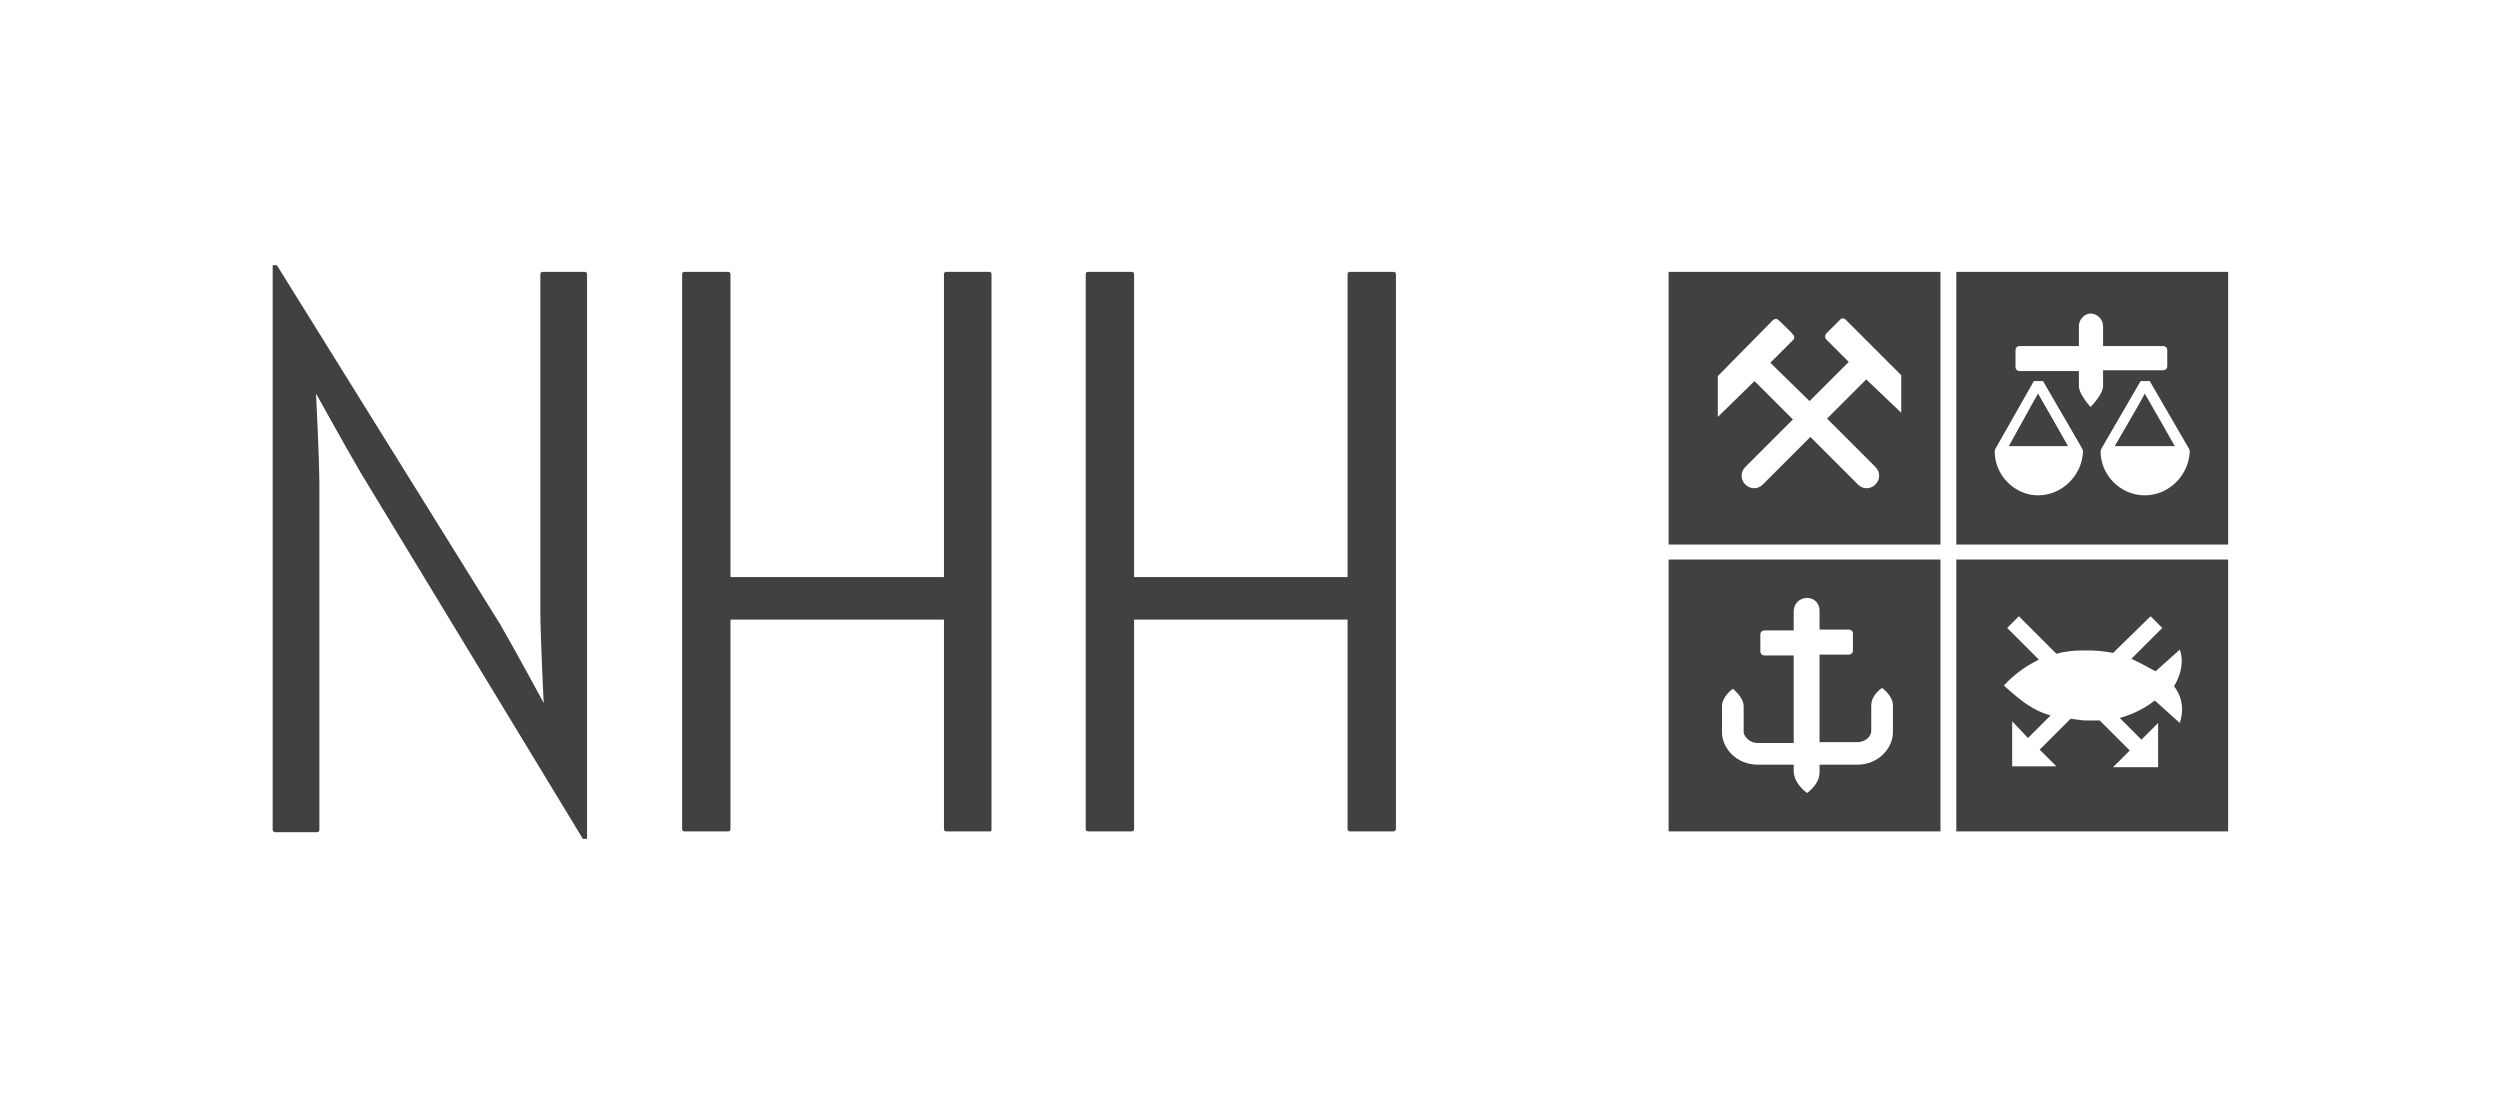 <?xml version="1.0" encoding="utf-8"?>
<!-- Generator: Adobe Illustrator 25.1.0, SVG Export Plug-In . SVG Version: 6.00 Build 0)  -->
<svg version="1.1" id="Layer_1" xmlns="http://www.w3.org/2000/svg" xmlns:xlink="http://www.w3.org/1999/xlink" x="0px" y="0px"
	 viewBox="0 0 299.8 132.4" style="enable-background:new 0 0 299.8 132.4;" xml:space="preserve">
<style type="text/css">
	.st0{fill:#414042;}
</style>
<g>
	<path class="st0" d="M38.3,99.5c0,0.2-0.1,0.3-0.3,0.3h-5c-0.1,0-0.3-0.1-0.3-0.3V31.8h0.5L60,74.9c1.8,3.1,5.2,9.4,5.2,9.4
		c0,0-0.4-8-0.4-11V32.9c0-0.2,0.1-0.3,0.3-0.3h5c0.2,0,0.3,0.1,0.3,0.3v67.7h-0.5l-26.7-44c-1.8-3.1-5.3-9.4-5.3-9.4
		c0,0,0.4,8,0.4,11V99.5z"/>
	<path class="st0" d="M113.2,74.3l0,25.1c0,0.2,0.1,0.3,0.3,0.3h5.2c0.2,0,0.2-0.1,0.2-0.3V32.9c0-0.2-0.1-0.3-0.2-0.3h-5.2
		c-0.2,0-0.3,0.1-0.3,0.3l0,36.3H87.6l0-36.3c0-0.2-0.1-0.3-0.3-0.3h-5.2c-0.2,0-0.3,0.1-0.3,0.3v66.5c0,0.2,0.1,0.3,0.3,0.3h5.2
		c0.2,0,0.3-0.1,0.3-0.3l0-25.1H113.2z"/>
	<path class="st0" d="M161.6,74.3l0,25.1c0,0.2,0.1,0.3,0.3,0.3h5.2c0.1,0,0.3-0.1,0.3-0.3V32.9c0-0.2-0.1-0.3-0.3-0.3h-5.2
		c-0.2,0-0.3,0.1-0.3,0.3l0,36.3H136l0-36.3c0-0.2-0.1-0.3-0.3-0.3h-5.2c-0.2,0-0.3,0.1-0.3,0.3v66.5c0,0.2,0.1,0.3,0.3,0.3h5.2
		c0.2,0,0.3-0.1,0.3-0.3l0-25.1H161.6z"/>
</g>
<path class="st0" d="M200.1,65.3h32.6V32.6h-32.6V65.3z M224.9,56c0.6,0.6,0.6,1.5,0,2.1c-0.6,0.6-1.5,0.6-2.1,0l-5.7-5.7l-5.7,5.7
	c-0.6,0.6-1.5,0.6-2.1,0c-0.6-0.6-0.6-1.5,0-2.1l5.7-5.7l-4.6-4.6L206,50l0-4.9l6.5-6.6c0,0,0.4-0.5,0.8-0.1
	c0.4,0.4,1.5,1.4,1.7,1.7c0.3,0.3,0.1,0.6,0.1,0.6l-2.8,2.8l4.7,4.6l4.7-4.7l-2.7-2.7c0,0-0.3-0.3,0-0.7l1.6-1.6
	c0.4-0.5,0.8,0,0.8,0l6.6,6.6l0,4.5l-4.2-4l-4.7,4.7L224.9,56z"/>
<path class="st0" d="M200.1,99.7h32.6V67.1h-32.6V99.7z M227,87.8c0,1.9-1.7,3.9-4.3,3.9h-4.5v0.9c0,1-0.6,1.8-1.5,2.5
	c-0.9-0.7-1.5-1.5-1.6-2.5v-0.9h-4.3c-2.6,0-4.3-2-4.3-3.9v-3.1c0-1.2,1.3-2.1,1.3-2.1s1.3,1,1.3,2.1v3.1c0,0.4,0.6,1.3,1.7,1.3h4.3
	c0-2.9,0-7.2,0-10.5h-3.5c-0.3,0-0.5-0.2-0.5-0.5v-2c0-0.3,0.2-0.5,0.5-0.5h3.5v-2.3c0-0.9,0.7-1.6,1.6-1.6c0.9,0,1.5,0.7,1.5,1.5
	v2.3h3.5c0.3,0,0.5,0.2,0.5,0.5v2c0,0.3-0.2,0.5-0.5,0.5h-3.5l0,10.5h4.5c1.1,0,1.7-0.8,1.7-1.3v-3.1c0-1.3,1.3-2.1,1.3-2.1
	s1.3,0.9,1.3,2.1V87.8z"/>
<path class="st0" d="M234.6,99.7h32.6V67.1h-32.6V99.7z M261.4,86.7l-3-2.7c-1,0.8-2.4,1.6-4.2,2.1l2.6,2.6l2-2V92h-5.4l2-2
	l-3.6-3.6c-0.2,0-0.4,0-0.6,0c-0.2,0-0.5,0-0.7,0c-0.4,0-0.9,0-1.3-0.1c-0.3,0-0.6-0.1-0.9-0.1l-3.7,3.7l2,2h-5.3v-5.4l1.9,2
	l2.7-2.7c-2.1-0.6-3.5-1.7-5.6-3.6c1.4-1.5,2.8-2.4,4.2-3.1l-3.8-3.8l1.4-1.4l4.5,4.5c1.1-0.3,2.1-0.4,3.2-0.4c0.2,0,0.4,0,0.6,0
	c1,0,2,0.1,3,0.3l4.5-4.4l1.4,1.4l-3.7,3.7c0.1,0,0.1,0.1,0.2,0.1c1.1,0.5,1.9,1,2.7,1.4l2.9-2.6c0.8,2.2-0.7,4.4-0.7,4.4
	S262.3,84,261.4,86.7"/>
<path class="st0" d="M240.9,53.5h7.1c-0.9-1.6-2.9-5.1-3.6-6.3C243.7,48.4,241.8,51.9,240.9,53.5"/>
<path class="st0" d="M253.6,53.5h7.2c-0.9-1.6-2.9-5.1-3.6-6.3C256.6,48.4,254.5,51.9,253.6,53.5"/>
<path class="st0" d="M234.6,65.3h32.6V32.6h-32.6V65.3z M244.4,59.4c-2.8,0-5.2-2.4-5.2-5.3l0.1-0.3l4.6-8.1h1.1l4.7,8.1l0.1,0.3
	C249.7,57,247.3,59.4,244.4,59.4 M249.3,46.3c0,0,0-0.8,0-1.8h-7.1c-0.3,0-0.5-0.2-0.5-0.5V42c0-0.3,0.2-0.5,0.5-0.5h7.1
	c0-1.4,0-2.4,0-2.4c0-0.8,0.7-1.5,1.4-1.5c0.8,0,1.5,0.7,1.5,1.5v2.4h7.2c0.3,0,0.5,0.2,0.5,0.5v1.9c0,0.3-0.2,0.5-0.5,0.5h-7.2v1.9
	c0,1-1.5,2.5-1.5,2.5S249.3,47.3,249.3,46.3 M257.2,59.4c-2.9,0-5.3-2.4-5.3-5.3l0.1-0.3l4.7-8.1h1.1l4.7,8.1l0.1,0.3
	C262.5,57,260.1,59.4,257.2,59.4"/>
</svg>
